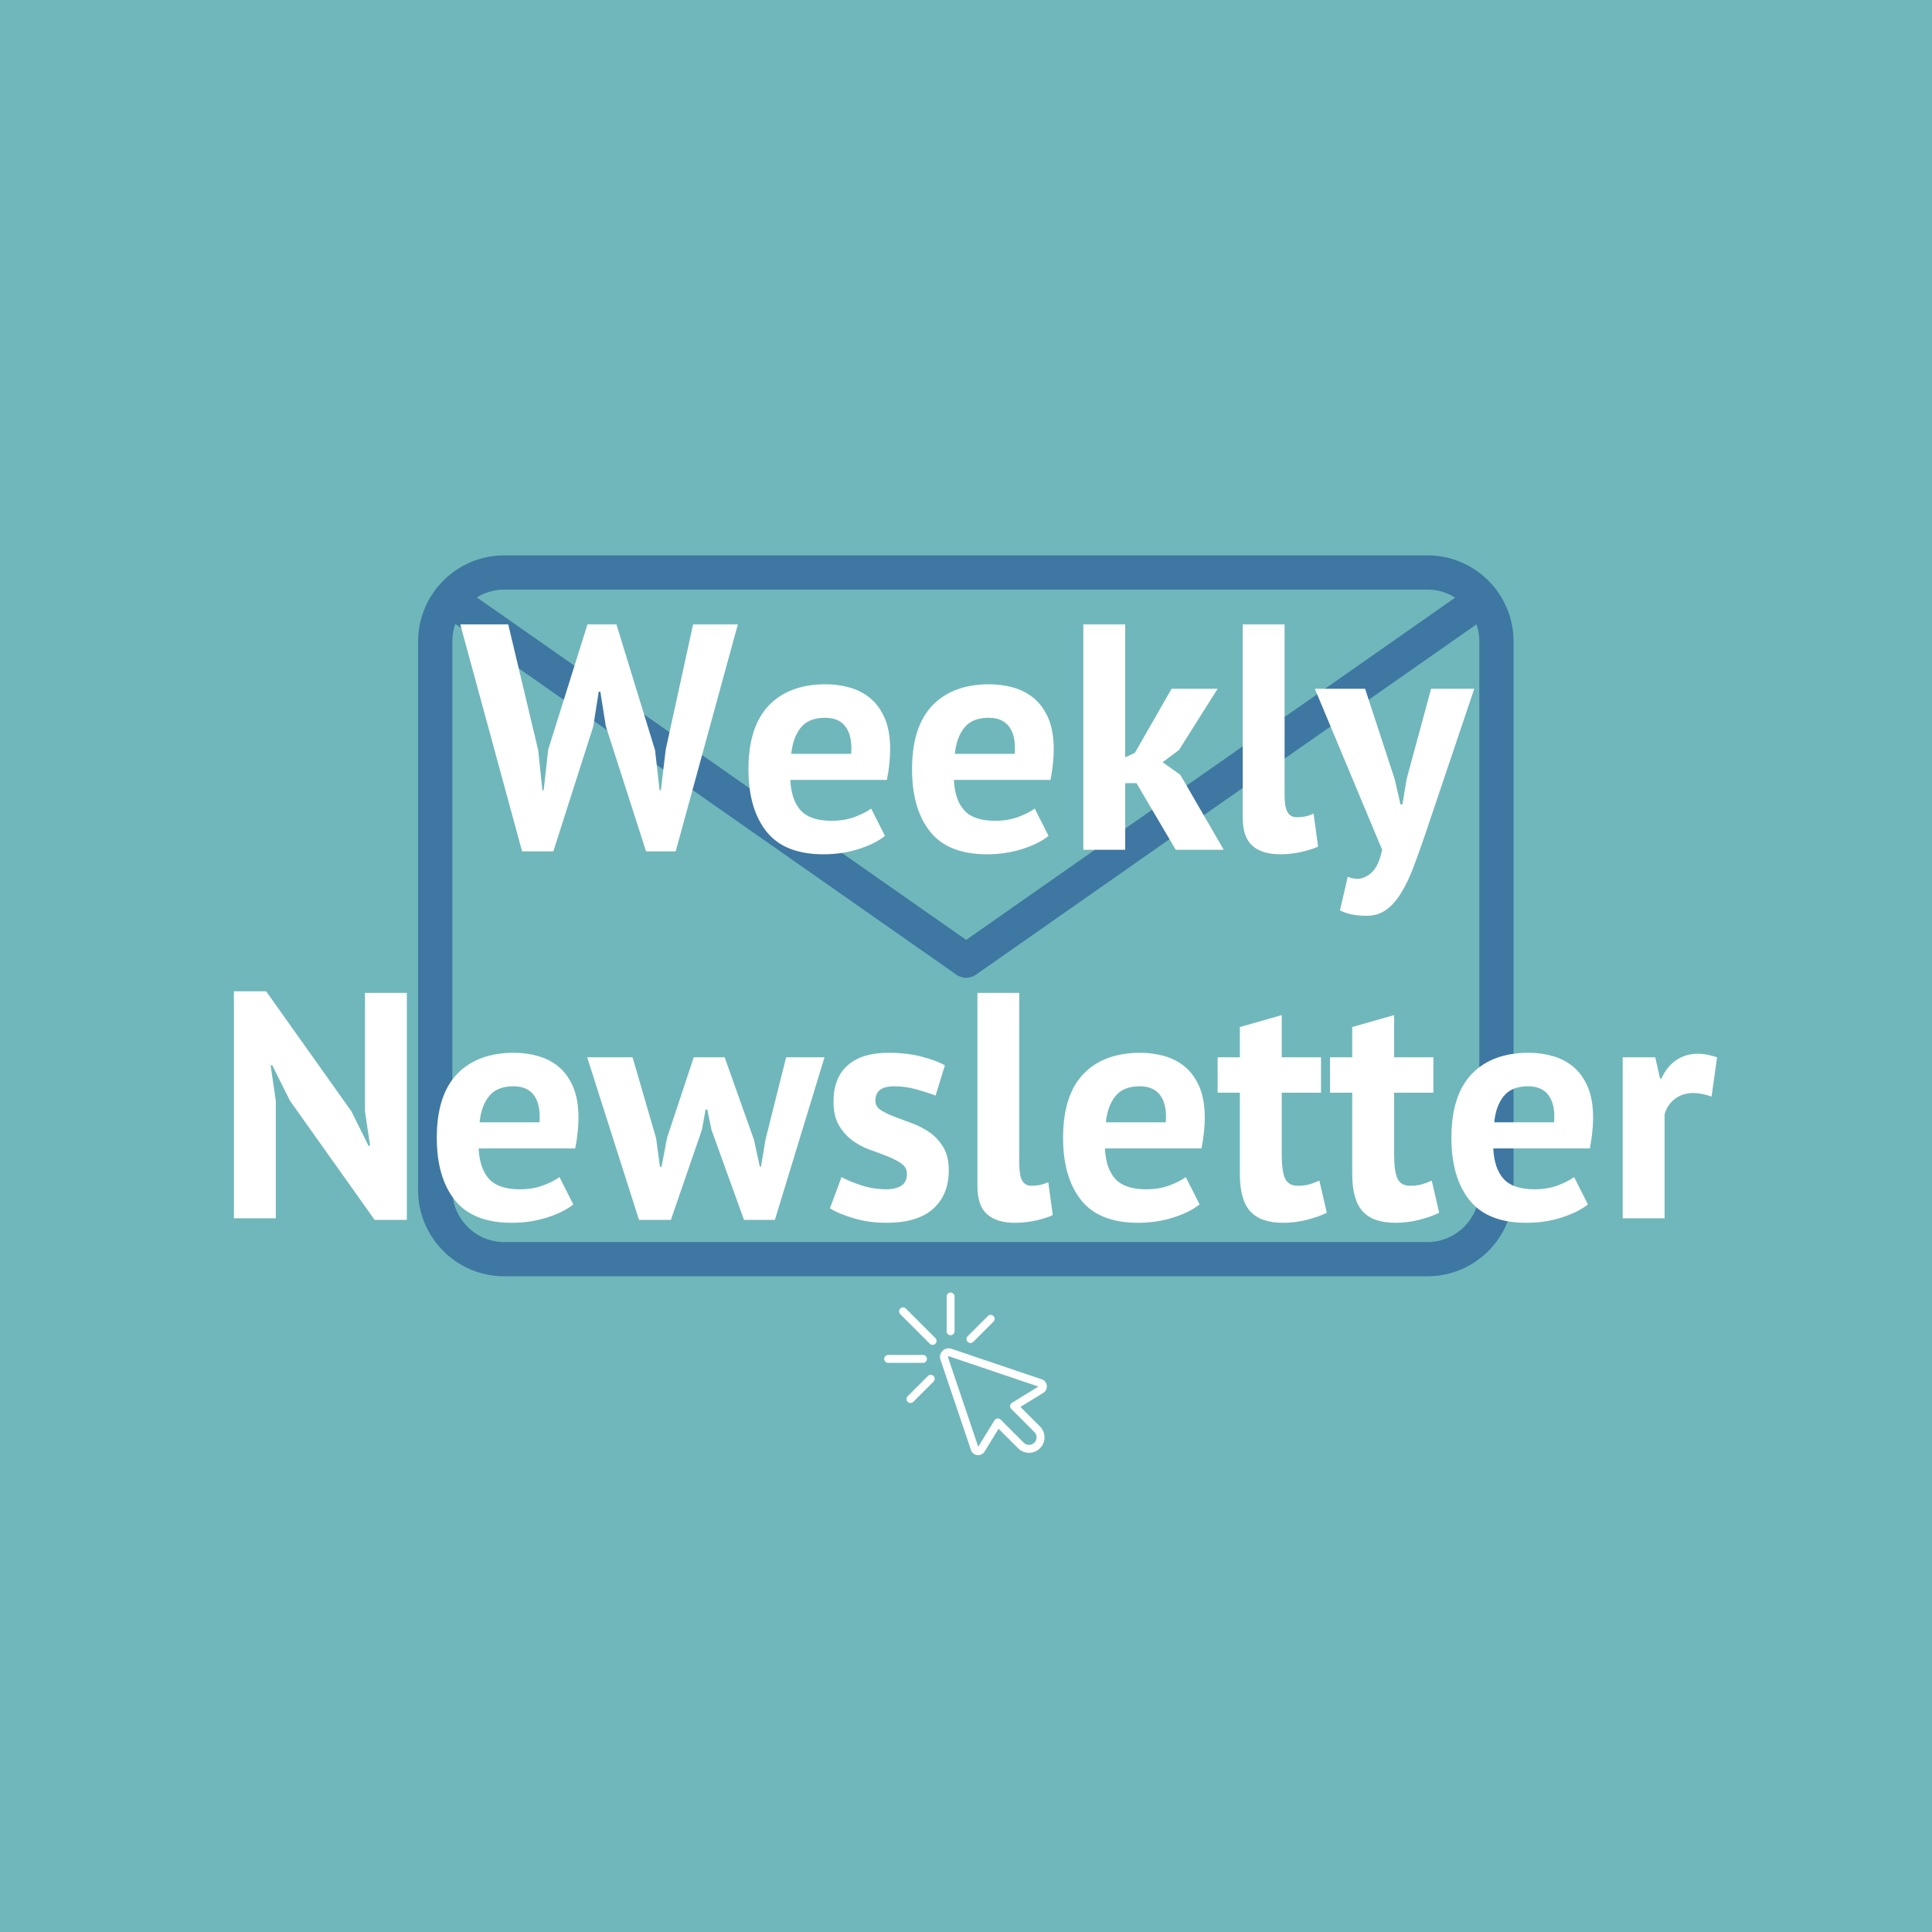 <svg xmlns="http://www.w3.org/2000/svg" xmlns:xlink="http://www.w3.org/1999/xlink" width="1080" zoomAndPan="magnify" viewBox="0 0 810 810" height="1080" preserveAspectRatio="xMidYMid meet" version="1.2"><defs><clipPath id="f58a221e8d"><path d="M 175.062 232.84 L 634.812 232.84 L 634.812 535.09 L 175.062 535.09 Z M 175.062 232.84 "/></clipPath><clipPath id="cbcb8fd651"><path d="M 394 565 L 438.961 565 L 438.961 610.148 L 394 610.148 Z M 394 565 "/></clipPath><clipPath id="9b89853521"><path d="M 396 541.898 L 401 541.898 L 401 560 L 396 560 Z M 396 541.898 "/></clipPath><clipPath id="a21f357f4c"><path d="M 370.711 568 L 389 568 L 389 572 L 370.711 572 Z M 370.711 568 "/></clipPath></defs><g id="326a4fdd24"><rect x="0" width="810" y="0" height="810" style="fill:#ffffff;fill-opacity:1;stroke:none;"/><rect x="0" width="810" y="0" height="810" style="fill:#70b7bb;fill-opacity:1;stroke:none;"/><g clip-rule="nonzero" clip-path="url(#f58a221e8d)"><path style=" stroke:none;fill-rule:nonzero;fill:#3e77a2;fill-opacity:1;" d="M 598.516 247.195 L 211.348 247.195 C 205.387 247.195 199.961 249.641 196.023 253.578 C 192.086 257.516 189.641 262.941 189.641 268.898 L 189.641 499.035 C 189.641 504.996 192.086 510.418 196.023 514.355 C 199.961 518.293 205.387 520.738 211.348 520.738 L 598.516 520.738 C 604.477 520.738 609.902 518.293 613.84 514.355 C 617.777 510.418 620.219 504.996 620.219 499.035 L 620.219 268.898 C 620.219 262.941 617.777 257.516 613.84 253.578 C 609.902 249.641 604.477 247.195 598.516 247.195 Z M 211.348 232.844 L 598.516 232.844 C 608.438 232.844 617.457 236.898 623.988 243.43 C 630.516 249.961 634.57 258.98 634.57 268.898 L 634.57 499.035 C 634.57 508.957 630.516 517.969 623.988 524.508 C 617.457 531.039 608.438 535.09 598.516 535.09 L 211.348 535.09 C 201.426 535.09 192.406 531.039 185.875 524.508 C 179.344 517.969 175.289 508.957 175.289 499.035 L 175.289 268.898 C 175.289 258.98 179.344 249.961 185.875 243.43 C 192.406 236.898 201.426 232.844 211.348 232.844 "/></g><path style=" stroke:none;fill-rule:nonzero;fill:#3e77a2;fill-opacity:1;" d="M 400.848 408.543 L 400.695 408.434 C 400.219 408.156 399.773 407.848 399.363 407.508 L 184.449 257.082 C 181.215 254.824 180.426 250.363 182.684 247.129 C 184.945 243.891 189.398 243.102 192.637 245.367 L 405.07 394.055 L 617.328 245.488 C 620.566 243.23 625.023 244.023 627.281 247.254 C 629.539 250.492 628.75 254.949 625.516 257.207 L 409.617 408.324 L 409.613 408.324 C 409.574 408.352 409.535 408.383 409.496 408.406 L 409.484 408.414 L 409.48 408.414 L 409.477 408.422 L 409.473 408.422 L 409.473 408.426 L 409.465 408.426 L 409.461 408.43 L 409.438 408.445 L 409.438 408.449 L 409.426 408.449 L 409.426 408.453 L 409.418 408.461 L 409.418 408.465 L 409.414 408.465 L 409.254 408.582 L 409.238 408.59 L 409.227 408.598 C 408.918 408.82 408.586 409.016 408.246 409.184 L 408.172 409.219 L 408.105 409.254 L 407.988 409.305 L 407.953 409.32 C 407.363 409.578 406.758 409.754 406.145 409.848 L 406.137 409.848 C 405.66 409.93 405.176 409.957 404.672 409.949 C 404.137 409.934 403.625 409.824 403.141 409.66 C 402.824 409.57 402.508 409.457 402.195 409.32 L 402.16 409.305 L 402.043 409.254 L 401.977 409.219 L 401.902 409.184 C 401.539 409.004 401.184 408.789 400.848 408.543 L 400.875 408.543 L 400.75 408.469 L 400.848 408.543 "/><g style="fill:#ffffff;fill-opacity:1;"><g transform="translate(192.973, 356.274)"><path style="stroke:none" d="M 32.672 -41.719 L 34.422 -24.969 L 34.969 -24.969 L 36.859 -41.984 L 53.328 -94.5 L 65.469 -94.5 L 81.672 -41.719 L 83.562 -24.969 L 84.109 -24.969 L 86.125 -41.984 L 97.609 -94.5 L 116.375 -94.5 L 90.312 0.672 L 77.891 0.672 L 61.016 -51.844 L 58.719 -66.281 L 58.047 -66.281 L 55.75 -51.703 L 39.016 0.672 L 25.922 0.672 L 0 -94.5 L 20.109 -94.5 Z M 32.672 -41.719 "/></g></g><g style="fill:#ffffff;fill-opacity:1;"><g transform="translate(309.343, 356.274)"><path style="stroke:none" d="M 61.688 -5.812 C 58.988 -3.645 55.32 -1.816 50.688 -0.328 C 46.051 1.148 41.125 1.891 35.906 1.891 C 25.02 1.891 17.055 -1.281 12.016 -7.625 C 6.973 -13.969 4.453 -22.676 4.453 -33.75 C 4.453 -45.625 7.285 -54.531 12.953 -60.469 C 18.629 -66.414 26.598 -69.391 36.859 -69.391 C 40.273 -69.391 43.602 -68.938 46.844 -68.031 C 50.082 -67.133 52.961 -65.648 55.484 -63.578 C 58.004 -61.516 60.031 -58.727 61.562 -55.219 C 63.094 -51.707 63.859 -47.344 63.859 -42.125 C 63.859 -40.227 63.742 -38.203 63.516 -36.047 C 63.297 -33.891 62.957 -31.641 62.5 -29.297 L 22 -29.297 C 22.27 -23.629 23.734 -19.352 26.391 -16.469 C 29.047 -13.594 33.344 -12.156 39.281 -12.156 C 42.969 -12.156 46.273 -12.719 49.203 -13.844 C 52.129 -14.969 54.359 -16.113 55.891 -17.281 Z M 36.578 -55.344 C 31.992 -55.344 28.598 -53.969 26.391 -51.219 C 24.18 -48.477 22.852 -44.816 22.406 -40.234 L 47.516 -40.234 C 47.879 -45.086 47.141 -48.816 45.297 -51.422 C 43.453 -54.035 40.547 -55.344 36.578 -55.344 Z M 36.578 -55.344 "/></g></g><g style="fill:#ffffff;fill-opacity:1;"><g transform="translate(377.923, 356.274)"><path style="stroke:none" d="M 61.688 -5.812 C 58.988 -3.645 55.32 -1.816 50.688 -0.328 C 46.051 1.148 41.125 1.891 35.906 1.891 C 25.02 1.891 17.055 -1.281 12.016 -7.625 C 6.973 -13.969 4.453 -22.676 4.453 -33.75 C 4.453 -45.625 7.285 -54.531 12.953 -60.469 C 18.629 -66.414 26.598 -69.391 36.859 -69.391 C 40.273 -69.391 43.602 -68.938 46.844 -68.031 C 50.082 -67.133 52.961 -65.648 55.484 -63.578 C 58.004 -61.516 60.031 -58.727 61.562 -55.219 C 63.094 -51.707 63.859 -47.344 63.859 -42.125 C 63.859 -40.227 63.742 -38.203 63.516 -36.047 C 63.297 -33.891 62.957 -31.641 62.5 -29.297 L 22 -29.297 C 22.27 -23.629 23.734 -19.352 26.391 -16.469 C 29.047 -13.594 33.344 -12.156 39.281 -12.156 C 42.969 -12.156 46.273 -12.719 49.203 -13.844 C 52.129 -14.969 54.359 -16.113 55.891 -17.281 Z M 36.578 -55.344 C 31.992 -55.344 28.598 -53.969 26.391 -51.219 C 24.18 -48.477 22.852 -44.816 22.406 -40.234 L 47.516 -40.234 C 47.879 -45.086 47.141 -48.816 45.297 -51.422 C 43.453 -54.035 40.547 -55.344 36.578 -55.344 Z M 36.578 -55.344 "/></g></g><g style="fill:#ffffff;fill-opacity:1;"><g transform="translate(446.503, 356.274)"><path style="stroke:none" d="M 29.969 -27.938 L 25.25 -27.938 L 25.25 0 L 7.688 0 L 7.688 -94.5 L 25.25 -94.5 L 25.25 -38.75 L 29.297 -40.641 L 44.688 -67.5 L 63.984 -67.5 L 47.797 -41.844 L 40.906 -36.719 L 48.328 -31.453 L 66.562 0 L 46.438 0 Z M 29.969 -27.938 "/></g></g><g style="fill:#ffffff;fill-opacity:1;"><g transform="translate(512.788, 356.274)"><path style="stroke:none" d="M 25.781 -22.688 C 25.781 -19.531 26.188 -17.234 27 -15.797 C 27.812 -14.359 29.117 -13.641 30.922 -13.641 C 31.992 -13.641 33.047 -13.727 34.078 -13.906 C 35.117 -14.082 36.406 -14.488 37.938 -15.125 L 39.828 -1.344 C 38.391 -0.625 36.18 0.094 33.203 0.812 C 30.234 1.531 27.176 1.891 24.031 1.891 C 18.895 1.891 14.977 0.695 12.281 -1.688 C 9.582 -4.07 8.234 -8.008 8.234 -13.5 L 8.234 -94.5 L 25.781 -94.5 Z M 25.781 -22.688 "/></g></g><g style="fill:#ffffff;fill-opacity:1;"><g transform="translate(552.478, 356.274)"><path style="stroke:none" d="M 32.266 -29.562 L 34.688 -19.031 L 35.5 -19.031 L 37.266 -29.703 L 47.516 -67.5 L 65.609 -67.5 L 45.094 -6.609 C 43.383 -1.578 41.738 3.031 40.156 7.219 C 38.582 11.406 36.848 15.031 34.953 18.094 C 33.066 21.156 30.977 23.516 28.688 25.172 C 26.395 26.836 23.672 27.672 20.516 27.672 C 15.836 27.672 12.102 26.906 9.312 25.375 L 12.562 11.344 C 13.906 11.883 15.254 12.156 16.609 12.156 C 18.672 12.156 20.672 11.273 22.609 9.516 C 24.547 7.766 26.008 4.594 27 0 L -1.219 -67.5 L 19.844 -67.5 Z M 32.266 -29.562 "/></g></g><g style="fill:#ffffff;fill-opacity:1;"><g transform="translate(89.977, 510.774)"><path style="stroke:none" d="M 31.594 -49.281 L 24.172 -64.125 L 23.484 -64.125 L 25.656 -49.281 L 25.656 0 L 8.094 0 L 8.094 -95.172 L 21.594 -95.172 L 57.375 -44.812 L 64.531 -30.375 L 65.203 -30.375 L 63.047 -44.812 L 63.047 -94.5 L 80.594 -94.5 L 80.594 0.672 L 67.094 0.672 Z M 31.594 -49.281 "/></g></g><g style="fill:#ffffff;fill-opacity:1;"><g transform="translate(178.672, 510.774)"><path style="stroke:none" d="M 61.688 -5.812 C 58.988 -3.645 55.32 -1.816 50.688 -0.328 C 46.051 1.148 41.125 1.891 35.906 1.891 C 25.02 1.891 17.055 -1.281 12.016 -7.625 C 6.973 -13.969 4.453 -22.676 4.453 -33.75 C 4.453 -45.625 7.285 -54.531 12.953 -60.469 C 18.629 -66.414 26.598 -69.391 36.859 -69.391 C 40.273 -69.391 43.602 -68.938 46.844 -68.031 C 50.082 -67.133 52.961 -65.648 55.484 -63.578 C 58.004 -61.516 60.031 -58.727 61.562 -55.219 C 63.094 -51.707 63.859 -47.344 63.859 -42.125 C 63.859 -40.227 63.742 -38.203 63.516 -36.047 C 63.297 -33.891 62.957 -31.641 62.5 -29.297 L 22 -29.297 C 22.27 -23.629 23.734 -19.352 26.391 -16.469 C 29.047 -13.594 33.344 -12.156 39.281 -12.156 C 42.969 -12.156 46.273 -12.719 49.203 -13.844 C 52.129 -14.969 54.359 -16.113 55.891 -17.281 Z M 36.578 -55.344 C 31.992 -55.344 28.598 -53.969 26.391 -51.219 C 24.18 -48.477 22.852 -44.816 22.406 -40.234 L 47.516 -40.234 C 47.879 -45.086 47.141 -48.816 45.297 -51.422 C 43.453 -54.035 40.547 -55.344 36.578 -55.344 Z M 36.578 -55.344 "/></g></g><g style="fill:#ffffff;fill-opacity:1;"><g transform="translate(247.252, 510.774)"><path style="stroke:none" d="M 56.562 -67.5 L 68.844 -32.938 L 71.281 -21.734 L 71.812 -21.734 L 73.703 -33.078 L 82.344 -67.5 L 98.422 -67.5 L 77.625 0.672 L 64.672 0.672 L 51.031 -37.125 L 49.281 -45.625 L 48.594 -45.625 L 46.984 -36.984 L 34.016 0.672 L 20.656 0.672 L -1.078 -67.5 L 17.953 -67.5 L 27.812 -33.609 L 29.438 -21.594 L 30.109 -21.594 L 32.406 -33.75 L 43.609 -67.5 Z M 56.562 -67.5 "/></g></g><g style="fill:#ffffff;fill-opacity:1;"><g transform="translate(344.587, 510.774)"><path style="stroke:none" d="M 35.641 -18.625 C 35.641 -20.426 34.875 -21.863 33.344 -22.938 C 31.812 -24.02 29.922 -25.008 27.672 -25.906 C 25.422 -26.812 22.945 -27.738 20.25 -28.688 C 17.551 -29.633 15.078 -30.938 12.828 -32.594 C 10.578 -34.258 8.688 -36.375 7.156 -38.938 C 5.625 -41.508 4.859 -44.82 4.859 -48.875 C 4.859 -55.531 6.836 -60.613 10.797 -64.125 C 14.754 -67.633 20.469 -69.391 27.938 -69.391 C 33.07 -69.391 37.707 -68.848 41.844 -67.766 C 45.988 -66.691 49.227 -65.477 51.562 -64.125 L 47.656 -51.438 C 45.582 -52.25 42.969 -53.102 39.812 -54 C 36.664 -54.895 33.473 -55.344 30.234 -55.344 C 25.016 -55.344 22.406 -53.32 22.406 -49.281 C 22.406 -47.656 23.172 -46.348 24.703 -45.359 C 26.234 -44.367 28.125 -43.445 30.375 -42.594 C 32.625 -41.738 35.098 -40.816 37.797 -39.828 C 40.492 -38.836 42.969 -37.551 45.219 -35.969 C 47.469 -34.395 49.359 -32.348 50.891 -29.828 C 52.422 -27.316 53.188 -24.078 53.188 -20.109 C 53.188 -13.273 51.004 -7.898 46.641 -3.984 C 42.273 -0.066 35.727 1.891 27 1.891 C 22.227 1.891 17.75 1.281 13.562 0.062 C 9.383 -1.145 5.988 -2.562 3.375 -4.188 L 8.234 -17.281 C 10.305 -16.113 13.051 -14.969 16.469 -13.844 C 19.883 -12.719 23.395 -12.156 27 -12.156 C 29.613 -12.156 31.707 -12.648 33.281 -13.641 C 34.852 -14.629 35.641 -16.289 35.641 -18.625 Z M 35.641 -18.625 "/></g></g><g style="fill:#ffffff;fill-opacity:1;"><g transform="translate(401.557, 510.774)"><path style="stroke:none" d="M 25.781 -22.688 C 25.781 -19.531 26.188 -17.234 27 -15.797 C 27.812 -14.359 29.117 -13.641 30.922 -13.641 C 31.992 -13.641 33.047 -13.727 34.078 -13.906 C 35.117 -14.082 36.406 -14.488 37.938 -15.125 L 39.828 -1.344 C 38.391 -0.625 36.18 0.094 33.203 0.812 C 30.234 1.531 27.176 1.891 24.031 1.891 C 18.895 1.891 14.977 0.695 12.281 -1.688 C 9.582 -4.07 8.234 -8.008 8.234 -13.5 L 8.234 -94.5 L 25.781 -94.5 Z M 25.781 -22.688 "/></g></g><g style="fill:#ffffff;fill-opacity:1;"><g transform="translate(441.247, 510.774)"><path style="stroke:none" d="M 61.688 -5.812 C 58.988 -3.645 55.32 -1.816 50.688 -0.328 C 46.051 1.148 41.125 1.891 35.906 1.891 C 25.02 1.891 17.055 -1.281 12.016 -7.625 C 6.973 -13.969 4.453 -22.676 4.453 -33.75 C 4.453 -45.625 7.285 -54.531 12.953 -60.469 C 18.629 -66.414 26.598 -69.391 36.859 -69.391 C 40.273 -69.391 43.602 -68.938 46.844 -68.031 C 50.082 -67.133 52.961 -65.648 55.484 -63.578 C 58.004 -61.516 60.031 -58.727 61.562 -55.219 C 63.094 -51.707 63.859 -47.344 63.859 -42.125 C 63.859 -40.227 63.742 -38.203 63.516 -36.047 C 63.297 -33.891 62.957 -31.641 62.5 -29.297 L 22 -29.297 C 22.27 -23.629 23.734 -19.352 26.391 -16.469 C 29.047 -13.594 33.344 -12.156 39.281 -12.156 C 42.969 -12.156 46.273 -12.719 49.203 -13.844 C 52.129 -14.969 54.359 -16.113 55.891 -17.281 Z M 36.578 -55.344 C 31.992 -55.344 28.598 -53.969 26.391 -51.219 C 24.18 -48.477 22.852 -44.816 22.406 -40.234 L 47.516 -40.234 C 47.879 -45.086 47.141 -48.816 45.297 -51.422 C 43.453 -54.035 40.547 -55.344 36.578 -55.344 Z M 36.578 -55.344 "/></g><g transform="translate(509.827, 510.774)"><path style="stroke:none" d="M 0.672 -67.5 L 9.984 -67.5 L 9.984 -80.188 L 27.547 -85.188 L 27.547 -67.5 L 44.016 -67.5 L 44.016 -52.656 L 27.547 -52.656 L 27.547 -26.734 C 27.547 -22.047 28.016 -18.691 28.953 -16.672 C 29.898 -14.648 31.68 -13.641 34.297 -13.641 C 36.086 -13.641 37.633 -13.816 38.938 -14.172 C 40.25 -14.535 41.711 -15.078 43.328 -15.797 L 46.438 -2.297 C 44.008 -1.129 41.176 -0.141 37.938 0.672 C 34.695 1.484 31.41 1.891 28.078 1.891 C 21.867 1.891 17.301 0.297 14.375 -2.891 C 11.445 -6.086 9.984 -11.332 9.984 -18.625 L 9.984 -52.656 L 0.672 -52.656 Z M 0.672 -67.5 "/></g></g><g style="fill:#ffffff;fill-opacity:1;"><g transform="translate(556.942, 510.774)"><path style="stroke:none" d="M 0.672 -67.5 L 9.984 -67.5 L 9.984 -80.188 L 27.547 -85.188 L 27.547 -67.5 L 44.016 -67.5 L 44.016 -52.656 L 27.547 -52.656 L 27.547 -26.734 C 27.547 -22.047 28.016 -18.691 28.953 -16.672 C 29.898 -14.648 31.68 -13.641 34.297 -13.641 C 36.086 -13.641 37.633 -13.816 38.938 -14.172 C 40.25 -14.535 41.711 -15.078 43.328 -15.797 L 46.438 -2.297 C 44.008 -1.129 41.176 -0.141 37.938 0.672 C 34.695 1.484 31.41 1.891 28.078 1.891 C 21.867 1.891 17.301 0.297 14.375 -2.891 C 11.445 -6.086 9.984 -11.332 9.984 -18.625 L 9.984 -52.656 L 0.672 -52.656 Z M 0.672 -67.5 "/></g></g><g style="fill:#ffffff;fill-opacity:1;"><g transform="translate(604.057, 510.774)"><path style="stroke:none" d="M 61.688 -5.812 C 58.988 -3.645 55.32 -1.816 50.688 -0.328 C 46.051 1.148 41.125 1.891 35.906 1.891 C 25.02 1.891 17.055 -1.281 12.016 -7.625 C 6.973 -13.969 4.453 -22.676 4.453 -33.75 C 4.453 -45.625 7.285 -54.531 12.953 -60.469 C 18.629 -66.414 26.598 -69.391 36.859 -69.391 C 40.273 -69.391 43.602 -68.938 46.844 -68.031 C 50.082 -67.133 52.961 -65.648 55.484 -63.578 C 58.004 -61.516 60.031 -58.727 61.562 -55.219 C 63.094 -51.707 63.859 -47.344 63.859 -42.125 C 63.859 -40.227 63.742 -38.203 63.516 -36.047 C 63.297 -33.891 62.957 -31.641 62.5 -29.297 L 22 -29.297 C 22.27 -23.629 23.734 -19.352 26.391 -16.469 C 29.047 -13.594 33.344 -12.156 39.281 -12.156 C 42.969 -12.156 46.273 -12.719 49.203 -13.844 C 52.129 -14.969 54.359 -16.113 55.891 -17.281 Z M 36.578 -55.344 C 31.992 -55.344 28.598 -53.969 26.391 -51.219 C 24.18 -48.477 22.852 -44.816 22.406 -40.234 L 47.516 -40.234 C 47.879 -45.086 47.141 -48.816 45.297 -51.422 C 43.453 -54.035 40.547 -55.344 36.578 -55.344 Z M 36.578 -55.344 "/></g><g transform="translate(672.637, 510.774)"><path style="stroke:none" d="M 44.953 -51.031 C 42.16 -52.02 39.641 -52.516 37.391 -52.516 C 34.242 -52.516 31.613 -51.68 29.5 -50.016 C 27.383 -48.348 25.969 -46.211 25.25 -43.609 L 25.25 0 L 7.688 0 L 7.688 -67.5 L 21.328 -67.5 L 23.359 -58.594 L 23.891 -58.594 C 25.422 -61.914 27.488 -64.477 30.094 -66.281 C 32.707 -68.082 35.77 -68.984 39.281 -68.984 C 41.625 -68.984 44.281 -68.488 47.25 -67.5 Z M 44.953 -51.031 "/></g></g><g clip-rule="nonzero" clip-path="url(#cbcb8fd651)"><path style=" stroke:none;fill-rule:nonzero;fill:#ffffff;fill-opacity:1;" d="M 435.707 581.438 Z M 417.176 595.18 C 417.438 594.918 417.781 594.75 418.152 594.703 C 418.66 594.645 419.164 594.82 419.52 595.18 L 429.199 604.855 C 430.43 606.09 432.434 606.09 433.668 604.855 C 434.898 603.625 434.898 601.621 433.668 600.391 L 423.988 590.711 C 423.629 590.352 423.457 589.848 423.516 589.344 C 423.574 588.84 423.859 588.391 424.293 588.125 L 435.367 581.32 L 397.824 568.629 C 397.777 568.617 397.645 568.57 397.512 568.703 C 397.379 568.836 397.426 568.969 397.441 569.016 L 410.129 606.555 L 416.934 595.484 C 417.004 595.371 417.082 595.27 417.176 595.18 Z M 436.012 607.203 C 433.488 609.73 429.379 609.73 426.852 607.203 L 418.66 599.012 L 412.855 608.461 C 412.258 609.527 411.133 610.148 409.902 610.082 C 408.68 610.02 407.633 609.277 407.172 608.152 C 407.148 608.086 407.125 608.023 407.102 607.961 L 394.297 570.078 C 393.852 568.762 394.184 567.336 395.164 566.355 C 396.145 565.375 397.57 565.043 398.887 565.484 L 436.766 578.293 C 436.836 578.312 436.898 578.34 436.961 578.363 C 438.09 578.824 438.828 579.871 438.891 581.094 C 438.957 582.324 438.336 583.449 437.27 584.047 L 427.824 589.852 L 436.012 598.043 C 438.539 600.57 438.539 604.68 436.012 607.203 "/></g><path style=" stroke:none;fill-rule:nonzero;fill:#ffffff;fill-opacity:1;" d="M 378.605 549.797 L 391 562.191 "/><path style=" stroke:none;fill-rule:nonzero;fill:#ffffff;fill-opacity:1;" d="M 392.172 563.363 C 391.523 564.012 390.473 564.012 389.824 563.363 L 377.43 550.969 C 376.781 550.32 376.781 549.27 377.43 548.621 C 378.078 547.973 379.129 547.973 379.777 548.621 L 392.172 561.016 C 392.82 561.664 392.82 562.715 392.172 563.363 "/><g clip-rule="nonzero" clip-path="url(#9b89853521)"><path style=" stroke:none;fill-rule:nonzero;fill:#ffffff;fill-opacity:1;" d="M 399.715 559.32 C 399.418 559.621 399 559.809 398.543 559.809 C 397.625 559.809 396.883 559.066 396.883 558.148 L 396.883 543.559 C 396.883 542.641 397.625 541.898 398.543 541.898 C 399.461 541.898 400.203 542.641 400.203 543.559 L 400.203 558.148 C 400.203 558.605 400.016 559.02 399.715 559.32 "/></g><path style=" stroke:none;fill-rule:nonzero;fill:#ffffff;fill-opacity:1;" d="M 415.352 552.926 L 406.871 561.406 "/><path style=" stroke:none;fill-rule:nonzero;fill:#ffffff;fill-opacity:1;" d="M 416.527 554.098 L 408.043 562.582 C 407.395 563.23 406.344 563.23 405.695 562.582 C 405.047 561.934 405.047 560.883 405.695 560.234 L 414.18 551.75 C 414.828 551.102 415.879 551.102 416.527 551.75 C 417.176 552.398 417.176 553.449 416.527 554.098 "/><path style=" stroke:none;fill-rule:nonzero;fill:#ffffff;fill-opacity:1;" d="M 381.734 586.543 L 390.219 578.059 "/><path style=" stroke:none;fill-rule:nonzero;fill:#ffffff;fill-opacity:1;" d="M 391.391 579.234 L 382.906 587.719 C 382.258 588.363 381.207 588.363 380.559 587.719 C 379.914 587.07 379.914 586.02 380.559 585.371 L 389.043 576.887 C 389.691 576.238 390.742 576.238 391.391 576.887 C 392.039 577.535 392.039 578.586 391.391 579.234 "/><g clip-rule="nonzero" clip-path="url(#a21f357f4c)"><path style=" stroke:none;fill-rule:nonzero;fill:#ffffff;fill-opacity:1;" d="M 388.129 570.906 C 387.832 571.207 387.414 571.395 386.957 571.395 L 372.367 571.395 C 371.453 571.395 370.711 570.652 370.711 569.734 C 370.711 568.816 371.453 568.074 372.367 568.074 L 386.957 568.074 C 387.875 568.074 388.617 568.816 388.617 569.734 C 388.617 570.191 388.43 570.605 388.129 570.906 "/></g></g></svg>